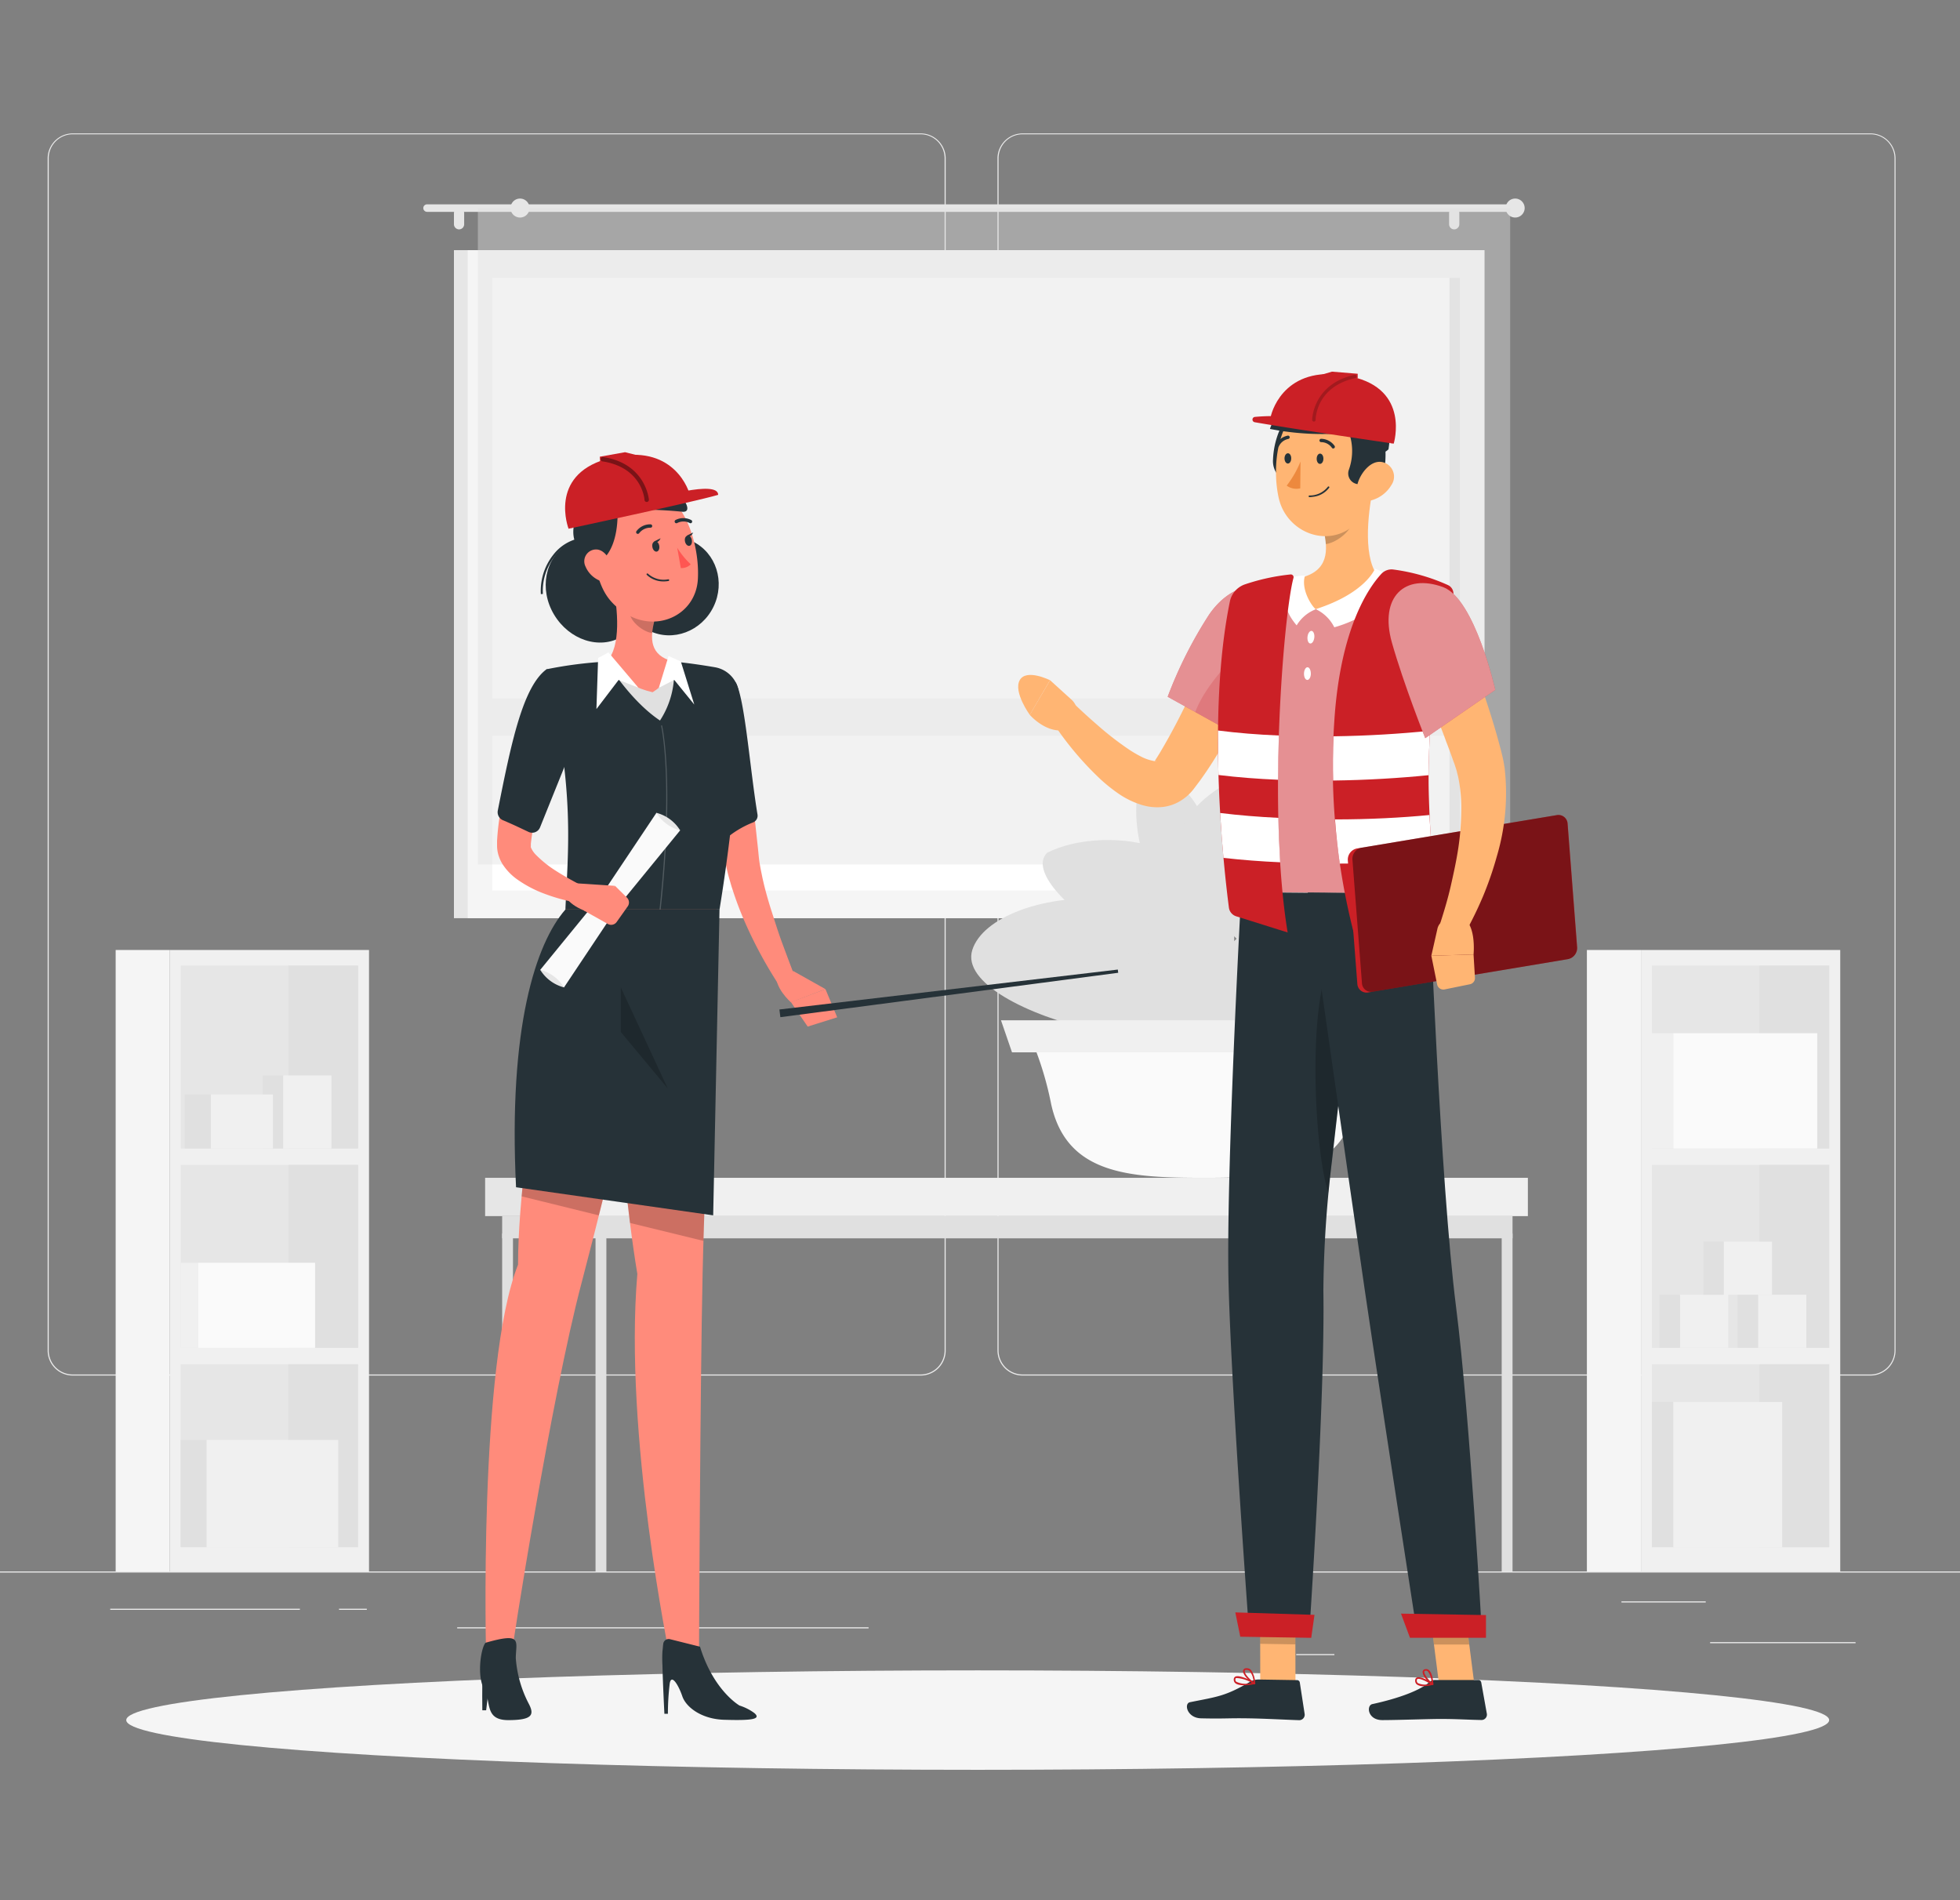 <svg xmlns="http://www.w3.org/2000/svg" xmlns:xlink="http://www.w3.org/1999/xlink" width="261" height="253" viewBox="0 0 261 253">
  <rect x="0" y="0" width="261" height="253" fill="#808080" stroke="none"/>
  <defs>
    <clipPath id="clip-path">
      <rect id="長方形_1495" data-name="長方形 1495" width="261" height="253" transform="translate(589 8834)" fill="#fff" stroke="#707070" stroke-width="1" opacity="0.665"/>
    </clipPath>
  </defs>
  <g id="マスクグループ_33" data-name="マスクグループ 33" transform="translate(-589 -8834)" clip-path="url(#clip-path)">
    <g id="QA_engineers-rafiki" data-name="QA engineers-rafiki" transform="translate(573 8851.762)">
      <g id="freepik--background-complete--inject-291">
        <rect id="長方形_1441" data-name="長方形 1441" width="292.391" height="0.146" transform="translate(0 191.457)" fill="#ebebeb"/>
        <rect id="長方形_1442" data-name="長方形 1442" width="19.368" height="0.146" transform="translate(243.725 200.866)" fill="#ebebeb"/>
        <rect id="長方形_1443" data-name="長方形 1443" width="5.082" height="0.146" transform="translate(188.609 202.457)" fill="#ebebeb"/>
        <rect id="長方形_1444" data-name="長方形 1444" width="11.222" height="0.146" transform="translate(231.918 195.44)" fill="#ebebeb"/>
        <rect id="長方形_1445" data-name="長方形 1445" width="25.257" height="0.146" transform="translate(30.678 196.422)" fill="#ebebeb"/>
        <rect id="長方形_1446" data-name="長方形 1446" width="3.702" height="0.146" transform="translate(61.145 196.422)" fill="#ebebeb"/>
        <rect id="長方形_1447" data-name="長方形 1447" width="54.782" height="0.146" transform="translate(76.881 198.89)" fill="#ebebeb"/>
        <path id="パス_6388" data-name="パス 6388" d="M154.459,220.376H41.543a3.339,3.339,0,0,1-3.333-3.339V58.31A3.339,3.339,0,0,1,41.543,55H154.459a3.339,3.339,0,0,1,3.339,3.339v158.7A3.339,3.339,0,0,1,154.459,220.376ZM41.543,55.117a3.193,3.193,0,0,0-3.187,3.193V217.037a3.193,3.193,0,0,0,3.187,3.193H154.459a3.2,3.2,0,0,0,3.193-3.193V58.31a3.2,3.2,0,0,0-3.193-3.193Z" transform="translate(-15.866 -55)" fill="#ebebeb"/>
        <path id="パス_6389" data-name="パス 6389" d="M370.76,220.376H257.839a3.345,3.345,0,0,1-3.339-3.339V58.31A3.345,3.345,0,0,1,257.839,55H370.76a3.339,3.339,0,0,1,3.327,3.31V217.037A3.339,3.339,0,0,1,370.76,220.376ZM257.839,55.117a3.2,3.2,0,0,0-3.193,3.193V217.037a3.2,3.2,0,0,0,3.193,3.193H370.76a3.2,3.2,0,0,0,3.193-3.193V58.31a3.2,3.2,0,0,0-3.193-3.193Z" transform="translate(-105.673 -55)" fill="#ebebeb"/>
        <rect id="長方形_1448" data-name="長方形 1448" width="82.741" height="26.532" transform="translate(65.139 108.717) rotate(90)" fill="#f0f0f0"/>
        <rect id="長方形_1449" data-name="長方形 1449" width="24.356" height="23.619" transform="translate(63.683 110.793) rotate(90)" fill="#e6e6e6"/>
        <rect id="長方形_1450" data-name="長方形 1450" width="24.356" height="23.619" transform="translate(63.683 137.336) rotate(90)" fill="#e6e6e6"/>
        <rect id="長方形_1451" data-name="長方形 1451" width="24.356" height="23.619" transform="translate(63.677 163.879) rotate(90)" fill="#e6e6e6"/>
        <rect id="長方形_1452" data-name="長方形 1452" width="24.356" height="9.292" transform="translate(63.683 110.793) rotate(90)" fill="#e0e0e0"/>
        <rect id="長方形_1453" data-name="長方形 1453" width="24.356" height="9.292" transform="translate(63.683 137.336) rotate(90)" fill="#e0e0e0"/>
        <rect id="長方形_1454" data-name="長方形 1454" width="6.433" height="9.731" transform="translate(53.706 125.418)" fill="#f0f0f0"/>
        <rect id="長方形_1455" data-name="長方形 1455" width="2.719" height="9.731" transform="translate(53.7 135.149) rotate(180)" fill="#e0e0e0"/>
        <rect id="長方形_1456" data-name="長方形 1456" width="8.263" height="7.199" transform="translate(44.081 127.95)" fill="#f0f0f0"/>
        <rect id="長方形_1457" data-name="長方形 1457" width="3.491" height="7.199" transform="translate(44.081 135.149) rotate(180)" fill="#e0e0e0"/>
        <rect id="長方形_1458" data-name="長方形 1458" width="24.356" height="9.292" transform="translate(63.677 163.873) rotate(90)" fill="#e0e0e0"/>
        <rect id="長方形_1459" data-name="長方形 1459" width="82.741" height="7.205" transform="translate(38.607 108.717) rotate(90)" fill="#f5f5f5"/>
        <rect id="長方形_1460" data-name="長方形 1460" width="17.543" height="14.28" transform="translate(43.496 173.955)" fill="#f0f0f0"/>
        <rect id="長方形_1461" data-name="長方形 1461" width="3.433" height="14.28" transform="translate(43.496 188.229) rotate(180)" fill="#e0e0e0"/>
        <rect id="長方形_1462" data-name="長方形 1462" width="15.59" height="11.333" transform="translate(42.367 150.359)" fill="#fafafa"/>
        <rect id="長方形_1463" data-name="長方形 1463" width="2.304" height="11.333" transform="translate(42.373 161.692) rotate(180)" fill="#f0f0f0"/>
        <rect id="長方形_1464" data-name="長方形 1464" width="82.741" height="26.532" transform="translate(261.052 108.717) rotate(90)" fill="#f0f0f0"/>
        <rect id="長方形_1465" data-name="長方形 1465" width="24.356" height="23.619" transform="translate(259.59 110.793) rotate(90)" fill="#e6e6e6"/>
        <rect id="長方形_1466" data-name="長方形 1466" width="24.356" height="23.619" transform="translate(259.59 137.336) rotate(90)" fill="#e6e6e6"/>
        <rect id="長方形_1467" data-name="長方形 1467" width="24.356" height="23.619" transform="translate(259.59 163.879) rotate(90)" fill="#e6e6e6"/>
        <rect id="長方形_1468" data-name="長方形 1468" width="24.356" height="9.292" transform="translate(259.59 110.793) rotate(90)" fill="#e0e0e0"/>
        <rect id="長方形_1469" data-name="長方形 1469" width="24.356" height="9.292" transform="translate(259.59 137.336) rotate(90)" fill="#e0e0e0"/>
        <rect id="長方形_1470" data-name="長方形 1470" width="6.433" height="7.07" transform="translate(239.708 154.616)" fill="#f0f0f0"/>
        <rect id="長方形_1471" data-name="長方形 1471" width="2.719" height="7.07" transform="translate(239.708 161.692) rotate(180)" fill="#e0e0e0"/>
        <rect id="長方形_1472" data-name="長方形 1472" width="6.433" height="7.07" transform="translate(245.532 147.546)" fill="#f0f0f0"/>
        <rect id="長方形_1473" data-name="長方形 1473" width="2.719" height="7.07" transform="translate(245.532 154.622) rotate(180)" fill="#e0e0e0"/>
        <rect id="長方形_1474" data-name="長方形 1474" width="6.433" height="7.07" transform="translate(250.105 154.616)" fill="#f0f0f0"/>
        <rect id="長方形_1475" data-name="長方形 1475" width="2.719" height="7.07" transform="translate(250.105 161.692) rotate(180)" fill="#e0e0e0"/>
        <rect id="長方形_1476" data-name="長方形 1476" width="24.356" height="9.292" transform="translate(259.59 163.879) rotate(90)" fill="#e0e0e0"/>
        <rect id="長方形_1477" data-name="長方形 1477" width="82.741" height="7.205" transform="translate(234.521 108.717) rotate(90)" fill="#f5f5f5"/>
        <rect id="長方形_1478" data-name="長方形 1478" width="14.508" height="19.339" transform="translate(238.813 168.896)" fill="#f0f0f0"/>
        <rect id="長方形_1479" data-name="長方形 1479" width="2.836" height="19.339" transform="translate(238.813 188.229) rotate(180)" fill="#e0e0e0"/>
        <rect id="長方形_1480" data-name="長方形 1480" width="19.175" height="15.351" transform="translate(238.813 119.798)" fill="#fafafa"/>
        <rect id="長方形_1481" data-name="長方形 1481" width="2.836" height="15.351" transform="translate(238.813 135.149) rotate(180)" fill="#f0f0f0"/>
        <rect id="長方形_1482" data-name="長方形 1482" width="135.406" height="88.939" transform="translate(76.448 15.543)" fill="#e6e6e6"/>
        <rect id="長方形_1483" data-name="長方形 1483" width="135.406" height="88.939" transform="translate(78.279 15.543)" fill="#f5f5f5"/>
        <rect id="長方形_1484" data-name="長方形 1484" width="81.571" height="128.851" transform="translate(210.404 19.228) rotate(90)" fill="#fff"/>
        <rect id="長方形_1485" data-name="長方形 1485" width="81.571" height="1.38" transform="translate(210.404 19.228) rotate(90)" fill="#e6e6e6"/>
        <rect id="長方形_1486" data-name="長方形 1486" width="132.693" height="4.947" transform="translate(79.635 75.244)" fill="#f5f5f5"/>
        <path id="パス_6390" data-name="パス 6390" d="M268.647,71.15H124.259a.5.5,0,0,0-.509.5h0a.509.509,0,0,0,.509.5H268.647a.509.509,0,0,0,.5-.5h0A.5.5,0,0,0,268.647,71.15Z" transform="translate(-51.383 -61.706)" fill="#e6e6e6"/>
        <path id="パス_6391" data-name="パス 6391" d="M372.756,71.1a1.263,1.263,0,1,1-1.263-1.263,1.263,1.263,0,0,1,1.263,1.263Z" transform="translate(-153.727 -61.162)" fill="#e6e6e6"/>
        <path id="パス_6392" data-name="パス 6392" d="M131.414,74.836h0a.69.69,0,0,1-.684-.684V72.684a.684.684,0,0,1,.684-.684h0a.678.678,0,0,1,.678.678v1.468A.684.684,0,0,1,131.414,74.836Z" transform="translate(-54.282 -62.059)" fill="#e6e6e6"/>
        <path id="パス_6393" data-name="パス 6393" d="M358.018,74.836h0a.684.684,0,0,1-.678-.684V72.684a.678.678,0,0,1,.678-.684h0a.684.684,0,0,1,.684.678v1.468A.69.69,0,0,1,358.018,74.836Z" transform="translate(-148.374 -62.059)" fill="#e6e6e6"/>
        <rect id="長方形_1487" data-name="長方形 1487" width="137.464" height="87.39" transform="translate(79.635 9.947)" fill="#e0e0e0" opacity="0.4"/>
        <path id="パス_6394" data-name="パス 6394" d="M146.146,71.1a1.263,1.263,0,1,1-1.257-1.263A1.263,1.263,0,0,1,146.146,71.1Z" transform="translate(-59.634 -61.162)" fill="#e6e6e6"/>
        <rect id="長方形_1488" data-name="長方形 1488" width="124.155" height="5.099" transform="translate(219.457 144.149) rotate(180)" fill="#f0f0f0"/>
        <rect id="長方形_1489" data-name="長方形 1489" width="14.701" height="5.099" transform="translate(80.6 139.049)" fill="#e6e6e6"/>
        <rect id="長方形_1490" data-name="長方形 1490" width="134.546" height="2.959" transform="translate(82.869 144.149)" fill="#e0e0e0"/>
        <rect id="長方形_1491" data-name="長方形 1491" width="44.999" height="1.444" transform="translate(215.971 191.457) rotate(-90)" fill="#e0e0e0"/>
        <rect id="長方形_1492" data-name="長方形 1492" width="44.999" height="1.444" transform="translate(95.302 191.457) rotate(-90)" fill="#e0e0e0"/>
        <rect id="長方形_1493" data-name="長方形 1493" width="44.999" height="1.439" transform="translate(82.869 191.457) rotate(-90)" fill="#e0e0e0"/>
        <rect id="長方形_1494" data-name="長方形 1494" width="44.999" height="1.444" transform="translate(203.545 191.457) rotate(-90)" fill="#e0e0e0"/>
        <path id="パス_6395" data-name="パス 6395" d="M299.251,212.78l4.988,8.9c-.152,19.216,1.556,20.327,1.573,23.631h-5.263C300.052,229.218,296.941,230.587,299.251,212.78Z" transform="translate(-123.904 -120.513)" fill="#e0e0e0"/>
        <path id="パス_6396" data-name="パス 6396" d="M282.384,242.9c-1.754-18.532-30.947-15.567-33.718-6.859S283.4,253.565,282.384,242.9Z" transform="translate(-103.19 -127.334)" fill="#e0e0e0"/>
        <path id="パス_6397" data-name="パス 6397" d="M286.94,229.847c3.854-13.672-13.707-16.251-21.549-12.28C260.771,222.192,284.724,237.712,286.94,229.847Z" transform="translate(-109.95 -121.797)" fill="#e0e0e0"/>
        <path id="パス_6398" data-name="パス 6398" d="M290.944,214.443c9.041-2.924,3.187-12.421-2.21-14.853C284.284,198.993,285.746,216.156,290.944,214.443Z" transform="translate(-118.791 -115.03)" fill="#e0e0e0"/>
        <path id="パス_6399" data-name="パス 6399" d="M308.637,229.67c-10.228-7.743,2.175-15.175,10.4-15.14C325.111,216.08,314.52,234.1,308.637,229.67Z" transform="translate(-126.548 -121.24)" fill="#e0e0e0"/>
        <path id="パス_6400" data-name="パス 6400" d="M303.045,216.094c-13.631-3.439-5.479-13.152,2.409-15.491C312.015,200.13,310.881,218.077,303.045,216.094Z" transform="translate(-122.792 -115.453)" fill="#e0e0e0"/>
        <path id="パス_6401" data-name="パス 6401" d="M303.882,244.824c-2.544-16.719,24.894-15.918,27.116-9.286S305.315,254.443,303.882,244.824Z" transform="translate(-126.108 -128.131)" fill="#e0e0e0"/>
        <path id="パス_6402" data-name="パス 6402" d="M285.435,280.307h0c-9.941,0-18.31-.439-20.345-9.859a43.822,43.822,0,0,0-2.123-7.327l-.158-.38h45.245l-.158.38a43.269,43.269,0,0,0-2.117,7.327C303.739,279.851,295.365,280.307,285.435,280.307Z" transform="translate(-109.124 -141.258)" fill="#fafafa"/>
        <path id="パス_6403" data-name="パス 6403" d="M307.866,261.183h-51.1L255.3,256.92h54.028Z" transform="translate(-106.005 -138.841)" fill="#f0f0f0"/>
      </g>
      <g id="freepik--Shadow--inject-291" transform="translate(32.812 204.627)">
        <ellipse id="freepik--path--inject-291" cx="113.383" cy="6.62" rx="113.383" ry="6.62" fill="#f5f5f5"/>
      </g>
      <g id="freepik--character-2--inject-291" transform="translate(151.586 31.719)">
        <path id="パス_6404" data-name="パス 6404" d="M377.157,400.229l-4.69-.07-.018-10.889,4.684.07Z" transform="translate(-340.234 -225.514)" fill="#ffb573"/>
        <path id="パス_6405" data-name="パス 6405" d="M416.9,400.321h-4.7L410.81,389.45h4.7Z" transform="translate(-356.162 -225.588)" fill="#ffb573"/>
        <path id="パス_6406" data-name="パス 6406" d="M406.064,407.11h5.725a.392.392,0,0,1,.386.322l.748,4.175a.719.719,0,0,1-.719.83c-1.842-.029-3.181-.14-5.5-.14-1.427,0-5.731.152-7.7.152s-2.146-1.947-1.333-2.129c3.649-.789,6.433-1.877,7.6-2.924A1.17,1.17,0,0,1,406.064,407.11Z" transform="translate(-350.515 -232.921)" fill="#263238"/>
        <path id="パス_6407" data-name="パス 6407" d="M365.32,407l5.123.082a.374.374,0,0,1,.374.327l.643,4.181a.725.725,0,0,1-.731.825c-1.848-.058-4.509-.211-6.83-.246-2.713-.041-3.017.07-6.2,0-1.924-.029-2.339-1.982-1.509-2.146,3.725-.749,4.678-.789,7.976-2.7A2.28,2.28,0,0,1,365.32,407Z" transform="translate(-333.315 -232.876)" fill="#263238"/>
        <path id="パス_6408" data-name="パス 6408" d="M354.291,167.353a104.5,104.5,0,0,1-4.3,9.941c-.8,1.614-1.643,3.222-2.567,4.8a51.183,51.183,0,0,1-3.006,4.678l-.883,1.17a6.5,6.5,0,0,1-1.994,1.69,5.748,5.748,0,0,1-2.62.69,6.924,6.924,0,0,1-2.216-.292,11.292,11.292,0,0,1-3.14-1.515,22.108,22.108,0,0,1-2.339-1.86,42.058,42.058,0,0,1-7.017-8.567l2.784-2.17c1.2,1.17,2.462,2.339,3.737,3.439a41.22,41.22,0,0,0,3.877,3.041,16.013,16.013,0,0,0,1.936,1.17,6.012,6.012,0,0,0,1.661.585.684.684,0,0,0,.38,0c.041-.029-.041-.035-.111,0s-.088,0-.047-.047l.614-.977a84.021,84.021,0,0,0,4.591-8.889c1.409-3.082,2.766-6.292,4.023-9.392Z" transform="translate(-320.204 -132.33)" fill="#ffb573"/>
        <path id="パス_6409" data-name="パス 6409" d="M367.335,161.487c1.55,4.21-6.579,16.508-6.579,16.508l-9.356-5.181a57.029,57.029,0,0,1,5.52-10.941C360.306,156.955,365.645,156.874,367.335,161.487Z" transform="translate(-331.494 -129.529)" fill="#cb2026"/>
        <path id="パス_6410" data-name="パス 6410" d="M367.335,161.487c1.55,4.21-6.579,16.508-6.579,16.508l-9.356-5.181a57.029,57.029,0,0,1,5.52-10.941C360.306,156.955,365.645,156.874,367.335,161.487Z" transform="translate(-331.494 -129.529)" fill="#fff" opacity="0.5"/>
        <path id="パス_6411" data-name="パス 6411" d="M364.76,171.728c-1.789.906-5.848,5.362-7.07,8.742l5.678,3.152a72.3,72.3,0,0,0,5.134-9.357C367.228,173.026,365.707,171.271,364.76,171.728Z" transform="translate(-334.106 -135.155)" fill="#cb2026" opacity="0.2"/>
        <path id="パス_6412" data-name="パス 6412" d="M325.55,182.075,322.7,179.49,320,184.1s2.743,3.216,5.778,1.655l.409-1.17A2.339,2.339,0,0,0,325.55,182.075Z" transform="translate(-318.456 -138.409)" fill="#ffb573"/>
        <path id="パス_6413" data-name="パス 6413" d="M318.082,182.725s-2.211-3.033-1.342-4.614,4.037,0,4.037,0Z" transform="translate(-316.538 -137.031)" fill="#ffb573"/>
        <path id="パス_6414" data-name="パス 6414" d="M372.45,389.27l.012,5.614,4.684.076-.006-5.614Z" transform="translate(-340.234 -225.514)" opacity="0.2"/>
        <path id="パス_6415" data-name="パス 6415" d="M415.506,389.46h-4.7l.725,5.6h4.69Z" transform="translate(-356.162 -225.593)" opacity="0.2"/>
        <path id="パス_6416" data-name="パス 6416" d="M393.546,157.348c-3.883,18.128-1.632,36.941-1.836,40.794l-25.1-.222c-5.023-26.444.643-40.572.643-40.572s1.585-.415,3.754-.784c.678-.117,1.415-.228,2.181-.316.421-.053.854-.094,1.292-.135a93.57,93.57,0,0,1,10.672.1c.672.035,1.357.094,2.018.158s1.222.134,1.789.211C391.54,156.921,393.546,157.348,393.546,157.348Z" transform="translate(-336.945 -128.659)" fill="#cb2026"/>
        <path id="パス_6417" data-name="パス 6417" d="M393.546,157.348c-3.883,18.128-1.632,36.941-1.836,40.794l-25.1-.222c-5.023-26.444.643-40.572.643-40.572s1.585-.415,3.754-.784c.678-.117,1.415-.228,2.181-.316.421-.053.854-.094,1.292-.135a93.57,93.57,0,0,1,10.672.1c.672.035,1.357.094,2.018.158s1.222.134,1.789.211C391.54,156.921,393.546,157.348,393.546,157.348Z" transform="translate(-336.945 -128.659)" fill="#fff" opacity="0.5"/>
        <path id="パス_6418" data-name="パス 6418" d="M405.845,172c-.339,1.754.69,9.573,2.614,11.392.076-2.532.234-5.175.491-7.889Z" transform="translate(-354.074 -135.299)" opacity="0.2"/>
        <path id="パス_6419" data-name="パス 6419" d="M390.651,135.79c-.7,3.427-1.433,9.713.953,12.029-1.883,1.836-4.345,3.959-8.421,4.064s-3.345-2.69-2.251-4.164c3.836-.877,3.766-3.719,3.123-6.392Z" transform="translate(-343.4 -120.264)" fill="#ffb573"/>
        <path id="パス_6420" data-name="パス 6420" d="M393,154.11s-1.24,3.251-7.889,5.38a5.263,5.263,0,0,1,2.474,2.415s7.772-1.977,7.181-6.895A7.4,7.4,0,0,0,393,154.11Z" transform="translate(-345.491 -127.871)" fill="#fff"/>
        <path id="パス_6421" data-name="パス 6421" d="M379.661,162.3a5.117,5.117,0,0,1,2.538-2.14c-.749-.684-1.959-2.819-1.427-4.479a5.4,5.4,0,0,0-1.561.187S376.433,158.521,379.661,162.3Z" transform="translate(-342.58 -128.521)" fill="#fff"/>
        <path id="パス_6422" data-name="パス 6422" d="M384.141,169.148c-.053.468-.292.819-.544.789s-.409-.421-.363-.889.3-.813.544-.789S384.193,168.692,384.141,169.148Z" transform="translate(-344.709 -133.745)" fill="#fff"/>
        <path id="パス_6423" data-name="パス 6423" d="M383.352,177.394c0,.468-.222.842-.474.836s-.45-.386-.439-.854.222-.842.474-.836S383.352,176.932,383.352,177.394Z" transform="translate(-344.382 -137.184)" fill="#fff"/>
        <path id="パス_6424" data-name="パス 6424" d="M390.786,139.65l-3.906,3.275a10.817,10.817,0,0,1,.31,1.9c1.468-.2,3.509-1.789,3.661-3.322A5.158,5.158,0,0,0,390.786,139.65Z" transform="translate(-346.226 -121.867)" opacity="0.2"/>
        <path id="パス_6425" data-name="パス 6425" d="M381.763,121.32a7.058,7.058,0,0,0-1.883,6.117,4.767,4.767,0,0,1-3.041.766l-.62-.62a2.924,2.924,0,0,1-.836-2.286,11.057,11.057,0,0,1,1.287-4.76C378.079,118.437,381.763,121.32,381.763,121.32Z" transform="translate(-341.449 -113.612)" fill="#263238"/>
        <path id="パス_6426" data-name="パス 6426" d="M389.44,122.136c-.327,4.678-.281,7.386-2.649,9.748-3.567,3.561-9.286,1.38-10.356-3.275-.959-4.187-.263-11.111,4.3-12.865a6.351,6.351,0,0,1,8.7,6.392Z" transform="translate(-341.733 -111.75)" fill="#ffb573"/>
        <path id="パス_6427" data-name="パス 6427" d="M392.3,121.966a7.409,7.409,0,0,1,.216,5.5,1.433,1.433,0,0,0,.895,1.871,4.093,4.093,0,0,0,1.246.17l2.24-.427a13.564,13.564,0,0,0,.327-5.772C396.61,120.873,392.3,121.966,392.3,121.966Z" transform="translate(-348.476 -114.423)" fill="#263238"/>
        <path id="パス_6428" data-name="パス 6428" d="M384.97,118.847a36.379,36.379,0,0,1-10.28-.532s1.1-3.509,3.567-4.678,7.684-1.094,9.292-.415,3.708,2.748,2.924,7.8C388.807,122.829,384.97,118.847,384.97,118.847Z" transform="translate(-341.164 -110.689)" fill="#263238"/>
        <path id="パス_6429" data-name="パス 6429" d="M389.512,123.027s-13.093-1.9-18.52-2.854a.357.357,0,0,1,0-.7,24.455,24.455,0,0,1,6.8.3Z" transform="translate(-339.508 -113.443)" fill="#cb2026"/>
        <path id="パス_6430" data-name="パス 6430" d="M374.85,115.5c.234-1.17,2.257-7.21,10.748-5.374,7.865,1.7,5.637,8.924,5.637,8.924Z" transform="translate(-341.231 -109.464)" fill="#cb2026"/>
        <path id="パス_6431" data-name="パス 6431" d="M383.95,110.082l2.842-.842,3.427.281v.591l-2.175.5Z" transform="translate(-345.009 -109.24)" fill="#cb2026"/>
        <path id="パス_6432" data-name="パス 6432" d="M384.522,116.179h0a.216.216,0,0,1-.222-.216c0-.047.064-4.748,5.631-6a.222.222,0,1,1,.094.433c-5.21,1.17-5.263,5.386-5.263,5.567a.216.216,0,0,1-.24.216Z" transform="translate(-345.155 -109.536)" opacity="0.2"/>
        <path id="パス_6433" data-name="パス 6433" d="M399.077,132.863a4.456,4.456,0,0,1-2.7,2.041c-1.5.38-2.216-.977-1.754-2.374.4-1.263,1.678-2.982,3.175-2.737A1.975,1.975,0,0,1,399.077,132.863Z" transform="translate(-349.382 -117.764)" fill="#ffb573"/>
        <path id="パス_6434" data-name="パス 6434" d="M368,326.728l7.947.123s2.152-31.444,1.912-46.069a150.479,150.479,0,0,1,1.17-17.438c.93-8.473,1.421-11.859,2.643-22.573.871-7.637,1.754-12.865,1.754-12.865l-16.5-.146s-2.111,38.3-1.678,52.63C365.664,295.226,368,326.728,368,326.728Z" transform="translate(-337.22 -158.452)" fill="#263238"/>
        <path id="パス_6435" data-name="パス 6435" d="M386.506,245.69c-2.468,7.544-1.4,24.771.275,29.531.14-1.45.3-2.924.462-4.444.93-8.479,1.427-11.865,2.649-22.573a5.384,5.384,0,0,1,.07-.626A11.263,11.263,0,0,0,386.506,245.69Z" transform="translate(-345.466 -165.897)" opacity="0.2"/>
        <path id="パス_6436" data-name="パス 6436" d="M383.31,227.82s5.6,39.42,7.6,53.028c2.187,14.9,7.017,46.011,7.017,46.011h8.59s-1.614-29.321-3.468-43.888c-2.105-16.6-3.561-55-3.561-55Z" transform="translate(-344.744 -158.477)" fill="#263238"/>
        <path id="パス_6437" data-name="パス 6437" d="M405.723,395.216h10.123v-3.023L404.53,392Z" transform="translate(-353.554 -226.647)" fill="#cb2026"/>
        <path id="パス_6438" data-name="パス 6438" d="M367.461,394.96l9.45.146.433-3.058L366.8,391.72Z" transform="translate(-337.888 -226.531)" fill="#cb2026"/>
        <path id="パス_6439" data-name="パス 6439" d="M386.225,128.584c0,.38-.2.684-.456.684s-.444-.31-.439-.69.2-.684.456-.678S386.23,128.21,386.225,128.584Z" transform="translate(-345.582 -116.988)" fill="#263238"/>
        <path id="パス_6440" data-name="パス 6440" d="M378.9,128.51c0,.38-.2.684-.45.678s-.444-.31-.444-.684.2-.684.456-.684S378.911,128.136,378.9,128.51Z" transform="translate(-342.543 -116.955)" fill="#263238"/>
        <path id="パス_6441" data-name="パス 6441" d="M380.342,129.69a13.449,13.449,0,0,1-1.842,3.216,2.187,2.187,0,0,0,1.807.357Z" transform="translate(-342.746 -117.731)" fill="#ed893e"/>
        <path id="パス_6442" data-name="パス 6442" d="M384.1,136.751a3.111,3.111,0,0,0,2.146-1.222.111.111,0,0,0-.181-.123,3.029,3.029,0,0,1-2.456,1.17.111.111,0,0,0,0,.222A4.456,4.456,0,0,0,384.1,136.751Z" transform="translate(-344.822 -120.09)" fill="#263238"/>
        <path id="パス_6443" data-name="パス 6443" d="M387.819,125.817a.263.263,0,0,0,.105-.041.222.222,0,0,0,.047-.31,2.222,2.222,0,0,0-1.807-.936.216.216,0,0,0-.2.234.222.222,0,0,0,.234.211h0a1.754,1.754,0,0,1,1.421.754A.2.2,0,0,0,387.819,125.817Z" transform="translate(-345.843 -115.589)" fill="#263238"/>
        <path id="パス_6444" data-name="パス 6444" d="M376.234,125.354a.228.228,0,0,0,.175-.117,1.754,1.754,0,0,1,1.263-.994.224.224,0,0,0-.053-.444,2.193,2.193,0,0,0-1.608,1.24.216.216,0,0,0,.1.3.228.228,0,0,0,.123.018Z" transform="translate(-341.703 -115.284)" fill="#263238"/>
        <path id="パス_6445" data-name="パス 6445" d="M408.853,407.673a5.769,5.769,0,0,0,1.234-.17.129.129,0,0,0,.088-.094.117.117,0,0,0-.047-.111c-.164-.105-1.643-1.035-2.17-.772a.38.38,0,0,0-.2.316.643.643,0,0,0,.2.585,1.4,1.4,0,0,0,.895.246Zm.918-.327a2.255,2.255,0,0,1-1.667-.088.421.421,0,0,1-.129-.4.14.14,0,0,1,.076-.134c.275-.14,1.117.263,1.719.643Z" transform="translate(-354.889 -232.66)" fill="#cb2026"/>
        <path id="パス_6446" data-name="パス 6446" d="M410.77,406.735a.087.087,0,0,0,.117-.1c0-.058-.058-1.415-.585-1.86a.585.585,0,0,0-.468-.14h0a.38.38,0,0,0-.363.286c-.123.526.772,1.556,1.246,1.819Zm-.865-1.889a.351.351,0,0,1,.251.1,2.515,2.515,0,0,1,.491,1.468c-.468-.368-1.029-1.169-.959-1.45,0-.029,0-.1.17-.117h.047Z" transform="translate(-355.602 -231.892)" fill="#cb2026"/>
        <path id="パス_6447" data-name="パス 6447" d="M369.239,407.309a.123.123,0,0,0,.076-.094.1.1,0,0,0-.053-.111c-.2-.117-2.023-1.1-2.614-.8a.4.4,0,0,0-.2.3h0a.62.62,0,0,0,.17.544c.485.462,1.842.3,2.608.158Zm-2.456-.819a4.424,4.424,0,0,1,2.082.655,2.967,2.967,0,0,1-2.088-.158.38.38,0,0,1-.111-.363.129.129,0,0,1,.076-.117Z" transform="translate(-337.736 -232.564)" fill="#cb2026"/>
        <path id="パス_6448" data-name="パス 6448" d="M370.123,406.555h0a.128.128,0,0,0,.053-.1,3.1,3.1,0,0,0-.585-1.819.76.76,0,0,0-.585-.2h0a.391.391,0,0,0-.433.3c-.123.526.93,1.561,1.479,1.825A.128.128,0,0,0,370.123,406.555Zm-1.234-1.895H369a.585.585,0,0,1,.444.152,2.491,2.491,0,0,1,.52,1.456c-.556-.357-1.263-1.17-1.17-1.485-.012-.018.023-.094.094-.123Zm.111-.129Z" transform="translate(-338.62 -231.81)" fill="#cb2026"/>
        <path id="パス_6449" data-name="パス 6449" d="M397.063,154.279a1.86,1.86,0,0,0-1.608.585c-1.614,1.754-5.462,7.117-6.257,19.631a89.472,89.472,0,0,0,2.579,28.122l10-2.842a1.4,1.4,0,0,0,1.012-1.509c-.269-2.339-.848-7.971-1.012-14.269-.111-4.433.222-8.427.2-10.24-1.1-2.152-3.076-5.667-2.339-9.5.8-4.275,3.146-4.86,4.748-5.643a1.263,1.263,0,0,0-.035-2.257A25.859,25.859,0,0,0,397.063,154.279Z" transform="translate(-347.105 -127.935)" fill="#cb2026"/>
        <path id="パス_6450" data-name="パス 6450" d="M372.132,203.074l-6.854-2.152a1.4,1.4,0,0,1-.971-1.17c-.585-4.526-3.029-25.3.129-40.73a3.064,3.064,0,0,1,1.988-2.286,27.743,27.743,0,0,1,6.088-1.327.368.368,0,0,1,.392.474C371.606,160.648,369.442,186.747,372.132,203.074Z" transform="translate(-336.25 -128.409)" fill="#cb2026"/>
        <path id="パス_6451" data-name="パス 6451" d="M363.35,209.72c.123,2.187.281,4.2.439,5.976,2.485.281,5.029.474,7.555.585-.117-1.936-.2-3.918-.24-5.912C368.484,210.24,365.876,210.03,363.35,209.72Z" transform="translate(-336.456 -150.961)" fill="#fff"/>
        <path id="パス_6452" data-name="パス 6452" d="M370.965,191.607c-2.778-.117-5.509-.333-8.105-.667,0,2.023,0,4.012.064,5.924,2.579.316,5.263.52,7.935.632C370.866,195.5,370.907,193.525,370.965,191.607Z" transform="translate(-336.252 -143.163)" fill="#fff"/>
        <path id="パス_6453" data-name="パス 6453" d="M402.073,210.18c-3.655.357-8,.585-12.573.585.164,2.146.386,4.123.637,5.883,4.474,0,8.7-.263,12.327-.62C402.33,214.244,402.19,212.256,402.073,210.18Z" transform="translate(-347.314 -151.152)" fill="#fff"/>
        <path id="パス_6454" data-name="パス 6454" d="M401.942,191c-3.889.4-8.31.678-12.836.737-.082,2.041-.094,4.012-.053,5.889,4.474-.058,8.824-.322,12.719-.713C401.779,194.632,401.878,192.567,401.942,191Z" transform="translate(-347.119 -143.188)" fill="#fff"/>
        <path id="パス_6455" data-name="パス 6455" d="M421.7,229.369,395.137,233.8a1.228,1.228,0,0,1-1.45-1.129l-1.269-16.467a1.515,1.515,0,0,1,1.24-1.579l26.584-4.433a1.222,1.222,0,0,1,1.45,1.129l1.269,16.467A1.515,1.515,0,0,1,421.7,229.369Z" transform="translate(-348.524 -151.149)" fill="#cb2026"/>
        <path id="パス_6456" data-name="パス 6456" d="M422.14,229.369,396.187,233.7a1.222,1.222,0,0,1-1.45-1.129L393.468,216.1a1.515,1.515,0,0,1,1.24-1.579l25.953-4.327a1.222,1.222,0,0,1,1.45,1.129l1.269,16.467A1.515,1.515,0,0,1,422.14,229.369Z" transform="translate(-348.96 -151.149)" opacity="0.4"/>
        <path id="パス_6457" data-name="パス 6457" d="M411.345,163.4c1.479,3.368,2.789,6.719,3.977,10.181.585,1.719,1.17,3.462,1.69,5.216.263.883.515,1.754.754,2.667l.181.667.187.772c.135.526.211,1.053.3,1.573a29.514,29.514,0,0,1-1.035,11.783,45.734,45.734,0,0,1-1.848,5.345c-.368.865-.754,1.713-1.17,2.556s-.825,1.649-1.327,2.509l-3.187-1.515c.509-1.585,1.023-3.292,1.4-4.959s.748-3.363,1-5.029a35.992,35.992,0,0,0,.4-4.953,20.126,20.126,0,0,0-.439-4.631c-.1-.351-.164-.719-.287-1.053l-.17-.526-.216-.585c-.286-.819-.585-1.632-.906-2.45-.585-1.643-1.269-3.281-1.912-4.924l-3.953-9.824Z" transform="translate(-353.662 -131.728)" fill="#ffb573"/>
        <path id="パス_6458" data-name="パス 6458" d="M408.974,157.919c4.216,1.579,6.935,13.678,6.935,13.678l-9.327,6.433s-2.865-7.164-4.444-12.748C400.436,159.205,403.875,156.048,408.974,157.919Z" transform="translate(-352.379 -129.23)" fill="#cb2026"/>
        <path id="パス_6459" data-name="パス 6459" d="M408.974,157.919c4.216,1.579,6.935,13.678,6.935,13.678l-9.327,6.433s-2.865-7.164-4.444-12.748C400.436,159.205,403.875,156.048,408.974,157.919Z" transform="translate(-352.379 -129.23)" fill="#fff" opacity="0.5"/>
        <path id="パス_6460" data-name="パス 6460" d="M412.253,234.926l-.813,3.6,5.62-.164s.45-4.345-1.754-5.029l-1.754.333a1.661,1.661,0,0,0-1.3,1.263Z" transform="translate(-356.424 -160.765)" fill="#ffb573"/>
        <path id="パス_6461" data-name="パス 6461" d="M413.2,246.585l3.38-.69a.836.836,0,0,0,.667-.877l-.187-3.088-5.62.164.772,3.83a.842.842,0,0,0,.988.661Z" transform="translate(-356.424 -164.335)" fill="#ffb573"/>
      </g>
      <g id="freepik--character-1--inject-291" transform="translate(79.925 42.443)">
        <path id="パス_6462" data-name="パス 6462" d="M114.888,227.23s-1.661,36.391-1.977,51.127c-.333,15.333-.48,51.133-.48,51.133h-3.865s-6.175-29.754-4.345-51.133c-2.766-16.415-4.631-51.127-4.631-51.127Z" transform="translate(-83.276 -168.957)" fill="#ff8b7b"/>
        <path id="パス_6463" data-name="パス 6463" d="M98.7,227.23s-9.216,38.11-12.982,52.361c-3.977,14.965-9.321,48.788-9.357,49.9H73.02s-1.053-39.075,4.246-52.361c0-16.649,6.924-49.9,6.924-49.9Z" transform="translate(-72.208 -168.957)" fill="#ff8b7b"/>
        <path id="パス_6464" data-name="パス 6464" d="M72.422,398.2c-.637.725-1.17,4.479-.187,6.152s0,4.146,3.216,4.146,3.509-.7,2.719-2.2a15.5,15.5,0,0,1-1.719-6.07C76.486,397.956,77.358,396.786,72.422,398.2Z" transform="translate(-71.693 -239.691)" fill="#263238"/>
        <path id="パス_6465" data-name="パス 6465" d="M72.231,405.32c-.07,1.93-.029,5.082-.029,5.082h.509s.38-3.45.7-4.731Z" transform="translate(-71.899 -242.903)" fill="#263238"/>
        <path id="パス_6466" data-name="パス 6466" d="M127.913,187.42c.415,2.971.784,5.941,1.123,8.918s.672,5.959.994,8.965c.076.743.134,1.526.263,2.146.053.322.117.655.193,1.012s.134.7.222,1.041c.316,1.392.719,2.789,1.17,4.187s.883,2.8,1.4,4.181,1.029,2.789,1.567,4.14l-2.158,1.17a58.053,58.053,0,0,1-4.409-8.187,45.2,45.2,0,0,1-1.661-4.386c-.129-.368-.234-.76-.345-1.14s-.222-.766-.316-1.17a23.167,23.167,0,0,1-.433-2.31q-.7-4.474-1.322-8.959c-.433-2.988-.83-5.976-1.17-8.976Z" transform="translate(-93.009 -152.427)" fill="#ff8b7b"/>
        <path id="パス_6467" data-name="パス 6467" d="M125.7,180c1.228,2.3,1.865,11.368,2.895,17.6a.959.959,0,0,1-.626,1.047,13.035,13.035,0,0,0-3.754,2.292.947.947,0,0,1-1.544-.532l-2.924-13.514,1.269-2.561A6.181,6.181,0,0,1,125.7,180Z" transform="translate(-91.647 -149.346)" fill="#263238"/>
        <path id="パス_6468" data-name="パス 6468" d="M141.424,245.73l4.257,2.392-4.6,1.754s-2.339-2.018-1.924-3.982Z" transform="translate(-99.684 -176.638)" fill="#ff8b7b"/>
        <path id="パス_6469" data-name="パス 6469" d="M148.644,253.574l-3.93,1.234-2.234-3.263,4.6-1.725Z" transform="translate(-101.085 -178.336)" fill="#ff8b7b"/>
        <path id="パス_6470" data-name="パス 6470" d="M139.86,250.686l45.063-5.316.053.427-44.987,5.912Z" transform="translate(-99.997 -176.489)" fill="#263238"/>
        <path id="パス_6471" data-name="パス 6471" d="M112.488,179.6c.076,3.509-.14,13.4-2.6,28.549H89.365c.333-8.012,1.333-15.614-2.485-31.988a54.475,54.475,0,0,1,7.953-1.018,62.971,62.971,0,0,1,8.918,0c1.918.175,3.965.485,5.532.754a3.86,3.86,0,0,1,3.2,3.7Z" transform="translate(-77.999 -147.265)" fill="#263238"/>
        <path id="パス_6472" data-name="パス 6472" d="M112.624,214.357h0a.082.082,0,0,1-.064-.082c1.871-17.409.228-24.35.211-24.42a.076.076,0,0,1,.053-.088.064.064,0,0,1,.088.053c0,.07,1.667,7.017-.2,24.473a.07.07,0,0,1-.082.064Z" transform="translate(-88.662 -153.399)" fill="#fff" opacity="0.2"/>
        <path id="パス_6473" data-name="パス 6473" d="M109.4,175.23H100.48s3.064,5.146,7.128,7.859A11.643,11.643,0,0,0,109.4,175.23Z" transform="translate(-83.646 -147.365)" fill="#e0e0e0"/>
        <path id="パス_6474" data-name="パス 6474" d="M98.594,150.928c2.006,3.386,1.2,7.567-1.789,9.357s-7.017.456-9.047-2.924-1.2-7.6,1.789-9.357S96.588,147.536,98.594,150.928Z" transform="translate(-77.901 -135.735)" fill="#263238"/>
        <path id="パス_6475" data-name="パス 6475" d="M85.531,154.52a7.7,7.7,0,0,1,1.626-5.2,5.936,5.936,0,0,1,9.111-.444,7.725,7.725,0,0,1,2.129,5.035H98.1a7.438,7.438,0,0,0-2.047-4.848,5.637,5.637,0,0,0-8.672.427A7.415,7.415,0,0,0,85.8,154.5Z" transform="translate(-77.433 -135.626)" fill="#263238"/>
        <ellipse id="楕円形_77" data-name="楕円形 77" cx="6.608" cy="6.281" rx="6.608" ry="6.281" transform="translate(16.904 21.042) rotate(-64.16)" fill="#263238"/>
        <path id="パス_6476" data-name="パス 6476" d="M101.373,158.07c.585,2.865,1.123,8.123-.883,10.035,0,0,1.55,3.035,6.134,4.093,2.848-1.754,2.784-4.093,2.784-4.093-3.2-.766-3.117-3.134-2.561-5.362Z" transform="translate(-83.65 -140.24)" fill="#ff8b7b"/>
        <path id="パス_6477" data-name="パス 6477" d="M103.792,177.877,99.8,173.17l-1.38.731-.228,6.807,2.959-3.883Z" transform="translate(-82.695 -146.51)" fill="#fff"/>
        <path id="パス_6478" data-name="パス 6478" d="M112.4,178.214l1.3-4.234,1.632.731,1.789,5.731-2.667-3.281Z" transform="translate(-88.595 -146.846)" fill="#fff"/>
        <path id="パス_6479" data-name="パス 6479" d="M105.732,161.33l3.24,2.76a8.913,8.913,0,0,0-.275,1.585c-1.222-.175-2.924-1.52-3.029-2.8a4.094,4.094,0,0,1,.064-1.544Z" transform="translate(-85.781 -141.594)" opacity="0.2"/>
        <path id="パス_6480" data-name="パス 6480" d="M96.678,143.282c1.123,4.678,1.5,6.661,4.31,8.661,4.228,3.006,9.707.585,10-4.3.263-4.415-1.62-11.3-6.567-12.356a6.544,6.544,0,0,0-7.743,8Z" transform="translate(-81.984 -130.715)" fill="#ff8b7b"/>
        <path id="パス_6481" data-name="パス 6481" d="M96.267,144.766c2.924-1.754,2.538-7.017,2.538-7.017a59.878,59.878,0,0,1,8.555.216c1.538.216.585-1.842-1.667-3.509s-8.357-1.17-10.257,2.018C93.1,137.409,90.864,142.719,96.267,144.766Z" transform="translate(-80.509 -130.047)" fill="#263238"/>
        <path id="パス_6482" data-name="パス 6482" d="M91.85,141.227s16.462-3.509,19.923-4.509c0-2.064-8.468.491-8.468.491Z" transform="translate(-80.063 -131.04)" fill="#cb2026"/>
        <path id="パス_6483" data-name="パス 6483" d="M107.633,133.38c-.316-1.17-2.743-7.047-11.111-4.637-7.707,2.251-5,9.269-5,9.269Z" transform="translate(-79.735 -127.824)" fill="#cb2026"/>
        <path id="パス_6484" data-name="パス 6484" d="M105.252,128.311l-2.93-.731-3.362.6.041.591,2.2.357Z" transform="translate(-83.015 -127.58)" fill="#cb2026"/>
        <path id="パス_6485" data-name="パス 6485" d="M105.287,134.661a.292.292,0,0,1-.292-.269c0-.181-.368-4.333-5.591-5.134a.3.3,0,0,1-.246-.333.3.3,0,0,1,.333-.246c5.7.877,6.082,5.626,6.088,5.672a.292.292,0,0,1-.275.31Z" transform="translate(-83.096 -128.035)" opacity="0.4"/>
        <path id="パス_6486" data-name="パス 6486" d="M115.082,300.787,105.3,298.4c-.269-2.076-.515-4.286-.754-6.561l10.76,1.883C115.222,296.249,115.146,298.641,115.082,300.787Z" transform="translate(-85.336 -195.784)" opacity="0.2"/>
        <path id="パス_6487" data-name="パス 6487" d="M81.721,287.93l11.193,1.953c-.509,2.041-1.006,4.012-1.474,5.883l-10.28-2.532C81.318,291.532,81.505,289.725,81.721,287.93Z" transform="translate(-75.624 -194.16)" opacity="0.2"/>
        <path id="パス_6488" data-name="パス 6488" d="M110.918,148.621c.064.386.327.661.585.614s.4-.392.333-.778-.327-.655-.585-.585S110.847,148.235,110.918,148.621Z" transform="translate(-87.972 -136.001)" fill="#263238"/>
        <path id="パス_6489" data-name="パス 6489" d="M118.338,147.31c.064.38.327.655.585.614s.4-.392.333-.778-.327-.661-.585-.585S118.267,146.924,118.338,147.31Z" transform="translate(-91.053 -135.456)" fill="#263238"/>
        <path id="パス_6490" data-name="パス 6490" d="M118.73,146.287l.877-.427S119.262,146.661,118.73,146.287Z" transform="translate(-91.224 -135.17)" fill="#263238"/>
        <path id="パス_6491" data-name="パス 6491" d="M116.59,149.32a10.392,10.392,0,0,0,1.8,2.21,1.678,1.678,0,0,1-1.322.5Z" transform="translate(-90.335 -136.607)" fill="#ff5652"/>
        <path id="パス_6492" data-name="パス 6492" d="M111.869,156.244a3.68,3.68,0,0,0,.655-.058.111.111,0,0,0,.094-.129.117.117,0,0,0-.134-.094,3.105,3.105,0,0,1-2.69-.749.112.112,0,0,0-.164.152A3.175,3.175,0,0,0,111.869,156.244Z" transform="translate(-87.432 -139.04)" fill="#263238"/>
        <path id="パス_6493" data-name="パス 6493" d="M95.593,152a3.509,3.509,0,0,0,1.924,1.889c1.17.456,1.848-.532,1.643-1.678-.187-1.029-1-2.515-2.2-2.485A1.573,1.573,0,0,0,95.593,152Z" transform="translate(-81.548 -136.777)" fill="#ff8b7b"/>
        <path id="パス_6494" data-name="パス 6494" d="M107.484,145.264a.228.228,0,0,0,.158-.088,1.848,1.848,0,0,1,1.485-.731.228.228,0,0,0,.251-.2.234.234,0,0,0-.211-.251,2.292,2.292,0,0,0-1.883.906.234.234,0,0,0,.035.322A.246.246,0,0,0,107.484,145.264Z" transform="translate(-86.452 -134.393)" fill="#263238"/>
        <path id="パス_6495" data-name="パス 6495" d="M118.184,143.261a.222.222,0,0,0,.129-.111.228.228,0,0,0-.105-.31,2.275,2.275,0,0,0-2.088,0,.234.234,0,0,0-.082.316.228.228,0,0,0,.316.082,1.8,1.8,0,0,1,1.655,0A.2.2,0,0,0,118.184,143.261Z" transform="translate(-90.093 -133.811)" fill="#263238"/>
        <path id="パス_6496" data-name="パス 6496" d="M111.31,147.6l.877-.427S111.842,147.971,111.31,147.6Z" transform="translate(-88.143 -135.714)" fill="#263238"/>
        <path id="パス_6497" data-name="パス 6497" d="M106.854,231.7l-.842,40.718-26.251-3.743c-1.053-21.292,2.632-32.467,6.573-36.976Z" transform="translate(-74.967 -170.813)" fill="#263238"/>
        <path id="パス_6498" data-name="パス 6498" d="M110,262.886l-6.251-7.52V249.43Z" transform="translate(-85.004 -178.174)" opacity="0.2"/>
        <path id="パス_6499" data-name="パス 6499" d="M84.761,184.833c-.784,2.339-1.538,4.784-2.251,7.175s-1.345,4.83-1.854,7.234a34.479,34.479,0,0,0-.585,3.561v.327h0a.38.38,0,0,0,.041.24,3.246,3.246,0,0,0,.7.971,14.937,14.937,0,0,0,2.614,2.076c1.006.643,2.111,1.263,3.175,1.819l-.749,2.339a23.825,23.825,0,0,1-3.924-1.105,15.509,15.509,0,0,1-3.819-2.029,7.421,7.421,0,0,1-1.8-1.918,4.936,4.936,0,0,1-.637-1.556,4.439,4.439,0,0,1-.1-.93v-.614c.041-.69.1-1.38.181-2.047s.181-1.333.281-1.994a77.362,77.362,0,0,1,1.719-7.7q.5-1.895,1.094-3.76c.392-1.246.784-2.468,1.246-3.731Z" transform="translate(-73.307 -150.67)" fill="#ff8b7b"/>
        <path id="パス_6500" data-name="パス 6500" d="M104.031,212.013l-3.158-2.333L93.64,220.5,85.4,230.586l3.164,2.339,7.228-10.83Z" transform="translate(-77.384 -161.669)" fill="#fafafa"/>
        <path id="パス_6501" data-name="パス 6501" d="M111.85,209.68a5.263,5.263,0,0,0,3.164,2.339,5.263,5.263,0,0,0-3.164-2.339Z" transform="translate(-88.367 -161.669)" fill="#e6e6e6"/>
        <path id="パス_6502" data-name="パス 6502" d="M85.4,245.43a5.263,5.263,0,0,0,3.164,2.339A5.263,5.263,0,0,0,85.4,245.43Z" transform="translate(-77.384 -176.514)" fill="#e6e6e6"/>
        <path id="パス_6503" data-name="パス 6503" d="M92.339,225.72l5.21.345L94.14,229.6s-2.994-.807-3.45-2.76Z" transform="translate(-79.581 -168.33)" fill="#ff8b7b"/>
        <path id="パス_6504" data-name="パス 6504" d="M101.17,229.057l-1.468,2.07a.9.9,0,0,1-1.17.263L95.34,229.6l4.152-3.281,1.585,1.567a.906.906,0,0,1,.094,1.17Z" transform="translate(-81.512 -168.579)" fill="#ff8b7b"/>
        <path id="パス_6505" data-name="パス 6505" d="M86.465,181.3c-.368-2.263-2.058-3.6-4.228-4.333-3.193,2.31-4.754,9.941-6.52,18.842a1.17,1.17,0,0,0,.678,1.275c1.4.585,2.591,1.17,3.392,1.544a1.129,1.129,0,0,0,1.556-.585l5.707-14.163Z" transform="translate(-73.356 -148.088)" fill="#263238"/>
        <path id="パス_6506" data-name="パス 6506" d="M125.426,407.623a6.726,6.726,0,0,0-1.953-.982h0s-3.462-1.959-5.263-7.836l-4-1a.725.725,0,0,0-.895.614c-.041.316-.064.678-.105.971a16.044,16.044,0,0,0,0,1.912c.035,1.982.257,6.433.257,6.433h.468a33.535,33.535,0,0,1,.246-4.054c.228-1.308,1.169.241,1.672,1.721s2.6,3.064,5.626,3.134C125.017,408.641,126.455,408.483,125.426,407.623Z" transform="translate(-88.92 -239.773)" fill="#263238"/>
      </g>
    </g>
  </g>
</svg>
